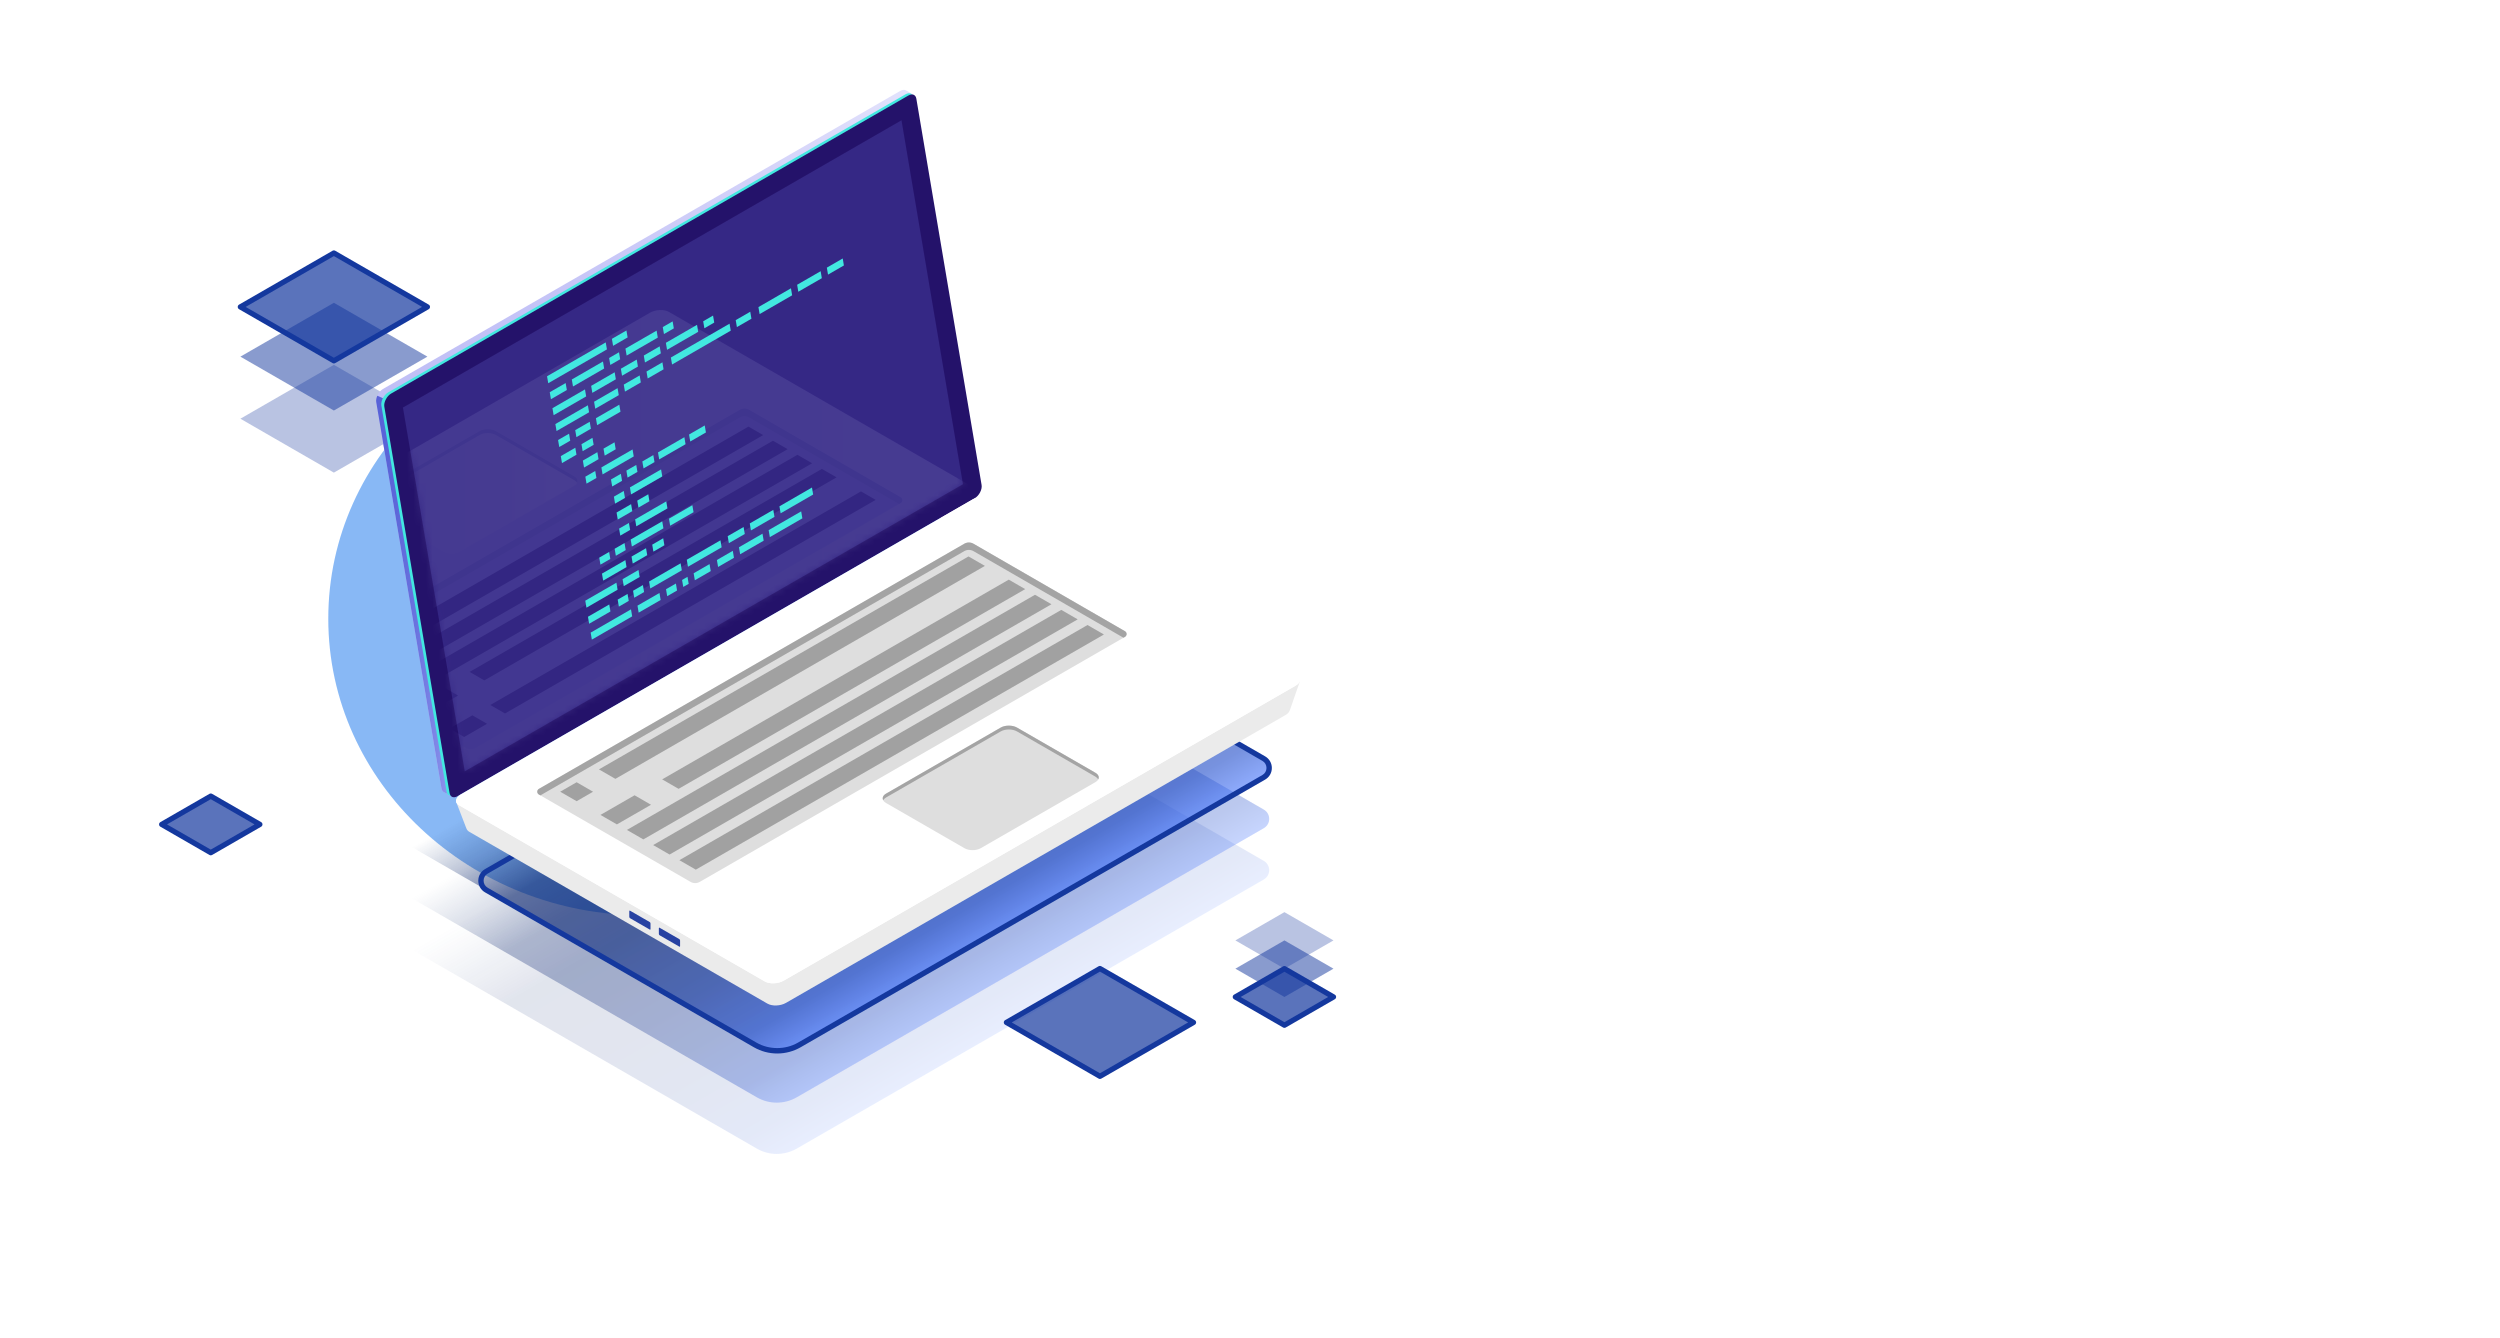<svg width="396" height="212" viewBox="0 0 396 212" fill="none" xmlns="http://www.w3.org/2000/svg">
<g clip-path="url(#clip0_349_4260)">
<g opacity="0.57">
<g filter="url(#filter0_f_349_4260)">
<path d="M102 145C129.614 145 152 123.957 152 98C152 72.043 129.614 51 102 51C74.386 51 52 72.043 52 98C52 123.957 74.386 145 102 145Z" fill="#2D83EE"/>
</g>
<g style="mix-blend-mode:lighten" filter="url(#filter1_f_349_4260)">
<path d="M102 103C104.209 103 106 100.761 106 98C106 95.239 104.209 93 102 93C99.791 93 98 95.239 98 98C98 100.761 99.791 103 102 103Z" fill="#D6E8FF"/>
</g>
</g>
<g opacity="0.2">
<path opacity="0.6" d="M-10.8 106.556L68.903 60.629L200.186 136.36C201.326 137.014 201.326 138.658 200.186 139.312L126.205 181.939C124.245 183.065 121.833 183.065 119.878 181.939L-10.8 106.556Z" fill="url(#paint0_linear_349_4260)"/>
</g>
<g opacity="0.5">
<path opacity="0.6" d="M-10.8 98.432L68.903 52.505L200.186 128.236C201.326 128.89 201.326 130.534 200.186 131.188L126.205 173.815C124.245 174.942 121.833 174.942 119.878 173.815L-10.8 98.432Z" fill="url(#paint1_linear_349_4260)"/>
</g>
<g style="mix-blend-mode:color-dodge">
<g style="mix-blend-mode:color-dodge" opacity="0.6">
<path d="M-10.8 90.314L68.903 44.387L200.186 120.118C201.326 120.772 201.326 122.416 200.186 123.07L126.205 165.697C124.245 166.824 121.833 166.824 119.878 165.697L-10.8 90.314Z" fill="url(#paint2_linear_349_4260)"/>
</g>
</g>
<path opacity="0.3" d="M52.886 74.863L38.077 66.324L52.886 57.79L67.7 66.324L52.886 74.863Z" fill="#14389E"/>
<path opacity="0.5" d="M52.886 65.027L38.077 56.493L52.886 47.96L67.7 56.493L52.886 65.027Z" fill="#14389E"/>
<path opacity="0.7" d="M52.886 57.148L38.077 48.614L52.886 40.081L67.7 48.614L52.886 57.148Z" fill="#14389E"/>
<path d="M52.886 57.569C52.812 57.569 52.743 57.551 52.675 57.512L37.866 48.978C37.735 48.904 37.655 48.762 37.655 48.614C37.655 48.466 37.735 48.324 37.866 48.25L52.675 39.717C52.806 39.643 52.965 39.643 53.097 39.717L67.905 48.25C68.036 48.324 68.116 48.466 68.116 48.614C68.116 48.762 68.036 48.904 67.905 48.978L53.097 57.512C53.034 57.551 52.96 57.569 52.886 57.569ZM38.915 48.614L52.886 56.664L66.856 48.614L52.886 40.564L38.915 48.614Z" fill="#14389E"/>
<g style="mix-blend-mode:overlay">
<path d="M123.115 166.875C121.816 166.875 120.539 166.534 119.422 165.891L76.826 141.349C76.159 140.962 75.76 140.274 75.76 139.506C75.76 138.738 76.159 138.049 76.826 137.662L153.895 93.255C154.026 93.181 154.186 93.181 154.317 93.255L200.396 119.805C201.063 120.192 201.462 120.88 201.462 121.648C201.462 122.416 201.063 123.105 200.396 123.491L126.815 165.891C125.692 166.534 124.415 166.875 123.115 166.875ZM154.106 94.097L77.248 138.385C76.843 138.618 76.603 139.033 76.603 139.5C76.603 139.966 76.843 140.382 77.248 140.615L119.838 165.157C121.821 166.3 124.404 166.3 126.387 165.157L199.968 122.758C200.373 122.524 200.613 122.109 200.613 121.642C200.613 121.176 200.373 120.761 199.968 120.527L154.106 94.097Z" fill="#14389E"/>
</g>
<g style="mix-blend-mode:overlay">
<path d="M154.198 76.091L143.949 15.391L144.776 15.044L143.539 14.333V14.339C143.3 14.179 142.958 14.191 142.587 14.407L60.661 61.613C59.989 62 59.481 62.996 59.595 63.69L69.929 124.874C69.986 125.192 70.14 125.403 70.362 125.494L71.577 126.194L71.787 125.067L71.719 125.09L153.149 78.168C153.81 77.781 154.318 76.786 154.198 76.091Z" fill="url(#paint3_linear_349_4260)"/>
</g>
<g style="mix-blend-mode:plus-darker">
<path d="M61.111 63.28L59.766 62.683C59.617 63.03 59.538 63.388 59.595 63.696L69.929 124.879C69.986 125.198 70.14 125.409 70.362 125.5L71.576 126.199L71.787 125.073L71.719 125.096L75.84 122.723L61.111 63.28Z" fill="url(#paint4_linear_349_4260)"/>
</g>
<g style="mix-blend-mode:soft-light">
<path d="M154.197 76.091L143.949 15.391L144.576 15.129C144.365 14.742 143.915 14.657 143.407 14.953L61.475 62.159C60.803 62.546 60.296 63.542 60.41 64.236L70.744 125.42C70.772 125.579 70.823 125.71 70.898 125.818L71.376 126.097C71.439 126.103 71.513 126.097 71.582 126.085L71.77 125.073L71.701 125.096L153.132 78.174C153.81 77.781 154.317 76.786 154.197 76.091Z" fill="#42E8E0"/>
</g>
<path d="M154.419 78.902L72.493 126.108C71.861 126.472 71.319 126.262 71.211 125.608L60.877 64.424C60.757 63.73 61.27 62.734 61.943 62.347L143.869 15.141C144.501 14.777 145.043 14.987 145.151 15.641L155.485 76.825C155.605 77.525 155.092 78.515 154.419 78.902Z" fill="#24126A"/>
<g opacity="0.51">
<path d="M142.798 19.049L63.824 64.555L73.617 122.177L152.533 76.7L142.798 19.049Z" fill="#453C9E"/>
</g>
<path d="M205.92 107.87L201.451 110.202L156.621 84.369C155.868 83.936 154.563 83.993 153.696 84.488L76.37 129.044C75.629 128.628 72.255 127.013 72.255 127.013L73.891 131.268L73.897 131.262C73.965 131.45 74.107 131.627 74.353 131.769L121.571 158.979C122.324 159.411 123.629 159.354 124.495 158.859L203.623 113.263C203.976 113.058 204.198 112.808 204.284 112.557L204.29 112.563L205.92 107.87Z" fill="#EBEBEB"/>
<path d="M205.23 108.604L124.136 155.332C123.247 155.844 121.907 155.901 121.138 155.457L72.745 127.57C71.975 127.127 72.072 126.353 72.961 125.841L154.055 79.112C154.945 78.6 156.284 78.543 157.054 78.987L205.447 106.874C206.216 107.318 206.119 108.092 205.23 108.604Z" fill="white"/>
<path d="M205.23 108.137L124.136 154.866C123.247 155.378 121.908 155.434 121.138 154.991L72.745 127.104C72.494 126.962 72.346 126.78 72.278 126.58C72.158 126.945 72.301 127.314 72.745 127.57L121.138 155.457C121.908 155.901 123.247 155.844 124.136 155.332L205.23 108.604C205.829 108.262 206.057 107.796 205.914 107.398C205.829 107.659 205.601 107.921 205.23 108.137Z" fill="white"/>
<path d="M99.678 145.223V144.335C99.678 144.25 99.729 144.21 99.792 144.25L102.927 146.059C102.989 146.093 103.041 146.196 103.041 146.275V147.163C103.041 147.248 102.989 147.288 102.927 147.248L99.792 145.439C99.729 145.405 99.678 145.308 99.678 145.223Z" fill="#2842A2"/>
<path d="M104.362 147.925V147.038C104.362 146.952 104.414 146.913 104.476 146.952L107.611 148.761C107.674 148.796 107.725 148.898 107.725 148.978V149.865C107.725 149.95 107.674 149.99 107.611 149.95L104.476 148.141C104.414 148.107 104.362 148.01 104.362 147.925Z" fill="#2842A2"/>
<path d="M85.359 124.959L152.75 86.127C153.2 85.865 153.753 85.871 154.204 86.127L178.201 99.985C178.543 100.184 178.543 100.679 178.201 100.878L110.838 139.693C110.388 139.949 109.835 139.949 109.39 139.693L85.359 125.852C85.017 125.659 85.017 125.158 85.359 124.959Z" fill="#DEDEDE"/>
<path d="M85.359 125.852L85.598 125.989L152.744 87.299C153.195 87.037 153.748 87.043 154.198 87.299L177.956 101.015L178.195 100.878C178.537 100.679 178.543 100.184 178.195 99.985L154.198 86.127C153.748 85.865 153.195 85.865 152.744 86.127L85.359 124.959C85.017 125.158 85.017 125.659 85.359 125.852Z" fill="#A4A4A4"/>
<path d="M156.01 89.637L97.477 123.372L94.872 121.87L153.411 88.141L156.01 89.637Z" fill="#A1A1A1"/>
<path d="M162.394 93.317L107.486 124.953L104.887 123.452L159.789 91.816L162.394 93.317Z" fill="#A1A1A1"/>
<path d="M166.549 95.713L101.906 132.963L99.301 131.461L163.944 94.211L166.549 95.713Z" fill="#A1A1A1"/>
<path d="M170.705 98.108L106.061 135.358L103.456 133.857L168.105 96.606L170.705 98.108Z" fill="#A1A1A1"/>
<path d="M174.86 100.503L110.216 137.753L107.611 136.252L172.261 99.001L174.86 100.503Z" fill="#A1A1A1"/>
<path d="M93.938 125.409L91.338 126.91L88.733 125.409L91.338 123.907L93.938 125.409Z" fill="#A1A1A1"/>
<path d="M103.12 127.474L97.716 130.585L95.111 129.084L100.515 125.972L103.12 127.474Z" fill="#A1A1A1"/>
<path d="M155.344 134.357L173.515 123.89C174.228 123.48 174.228 122.814 173.515 122.405L161.089 115.242C160.377 114.833 159.225 114.833 158.518 115.242L140.347 125.71C139.634 126.12 139.634 126.785 140.347 127.195L152.773 134.357C153.485 134.767 154.637 134.767 155.344 134.357Z" fill="#DEDEDE"/>
<path d="M140.347 126.324L158.518 115.857C159.231 115.447 160.382 115.447 161.089 115.857L173.515 123.019C173.732 123.144 173.88 123.298 173.96 123.457C174.148 123.099 174.005 122.695 173.515 122.41L161.089 115.248C160.377 114.839 159.225 114.839 158.518 115.248L140.347 125.716C139.857 126 139.714 126.404 139.902 126.762C139.982 126.598 140.13 126.45 140.347 126.324Z" fill="#A4A4A4"/>
<g opacity="0.11">
<mask id="mask0_349_4260" style="mask-type:luminance" maskUnits="userSpaceOnUse" x="63" y="19" width="90" height="104">
<path d="M142.798 19.049L63.824 64.555L73.617 122.177L152.533 76.7L142.798 19.049Z" fill="white"/>
</mask>
<g mask="url(#mask0_349_4260)">
<path d="M154.135 79.021L73.041 125.75C72.152 126.262 70.813 126.319 70.043 125.875L21.65 97.988C20.881 97.544 20.977 96.771 21.867 96.259L102.961 49.53C103.85 49.018 105.189 48.961 105.959 49.405L154.352 77.292C155.116 77.736 155.019 78.509 154.135 79.021Z" fill="url(#paint5_linear_349_4260)"/>
<path d="M72.797 87.395L90.968 76.928C91.681 76.518 91.681 75.853 90.968 75.449L78.542 68.286C77.83 67.877 76.678 67.877 75.972 68.286L57.8 78.754C57.087 79.163 57.087 79.829 57.8 80.233L70.226 87.395C70.939 87.805 72.09 87.805 72.797 87.395Z" fill="url(#paint6_linear_349_4260)"/>
<path d="M57.8 79.363L75.972 68.895C76.684 68.486 77.835 68.486 78.542 68.895L90.968 76.057C91.185 76.183 91.333 76.336 91.413 76.496C91.601 76.137 91.458 75.733 90.968 75.449L78.542 68.286C77.83 67.877 76.678 67.877 75.972 68.286L57.8 78.754C57.31 79.038 57.167 79.442 57.355 79.801C57.441 79.641 57.583 79.488 57.8 79.363Z" fill="#9198DB"/>
<path d="M49.815 103.762L117.206 64.93C117.656 64.668 118.209 64.674 118.659 64.93L142.656 78.788C142.998 78.987 142.998 79.482 142.656 79.681L75.299 118.497C74.849 118.753 74.296 118.753 73.852 118.497L49.821 104.656C49.467 104.456 49.467 103.956 49.815 103.762Z" fill="#ADB1F2"/>
<path d="M49.814 104.655L50.054 104.792L117.2 66.102C117.65 65.846 118.203 65.846 118.653 66.102L142.411 79.818L142.65 79.681C142.992 79.482 142.998 78.987 142.65 78.788L118.653 64.93C118.203 64.668 117.65 64.668 117.2 64.93L49.809 103.762C49.467 103.956 49.467 104.456 49.814 104.655Z" fill="#9198DB"/>
<path d="M136.375 77.838L77.665 111.67L79.991 113.012L138.701 79.181L136.375 77.838Z" fill="#24126A"/>
<path d="M130.184 74.277L74.387 106.43L76.712 107.773L132.51 75.614L130.184 74.277Z" fill="#24126A"/>
<path d="M70.22 108.831L65.005 111.835L67.331 113.172L72.546 110.174L70.22 108.831Z" fill="#24126A"/>
<path d="M74.82 113.308L71.195 115.396L73.521 116.739L77.146 114.645L74.82 113.308Z" fill="#24126A"/>
<path d="M126.308 72.041L61.129 109.599L63.455 110.942L128.634 73.384L126.308 72.041Z" fill="#24126A"/>
<path d="M122.432 69.811L57.253 107.369L59.578 108.706L124.758 71.148L122.432 69.811Z" fill="#24126A"/>
<path d="M118.556 67.575L53.377 105.133L55.703 106.476L120.882 68.918L118.556 67.575Z" fill="#24126A"/>
</g>
</g>
<g style="mix-blend-mode:overlay">
<path d="M93.561 100.207L99.95 96.52L100.138 97.63L93.749 101.316L93.561 100.207Z" fill="#42E8E0"/>
<path d="M100.977 95.934L104.459 93.926L104.647 95.036L101.165 97.044L100.977 95.934Z" fill="#42E8E0"/>
<path d="M109.874 90.803L112.393 89.352L112.582 90.462L110.062 91.912L109.874 90.803Z" fill="#42E8E0"/>
<path d="M108.039 91.867L108.9 91.366L109.088 92.476L108.227 92.971L108.039 91.867Z" fill="#42E8E0"/>
<path d="M105.496 93.329L107.064 92.43L107.246 93.534L105.684 94.438L105.496 93.329Z" fill="#42E8E0"/>
<path d="M98.616 91.742L101.136 90.285L101.324 91.395L98.804 92.845L98.616 91.742Z" fill="#42E8E0"/>
<path d="M92.706 95.149L97.642 92.299L97.825 93.409L92.894 96.259L92.706 95.149Z" fill="#42E8E0"/>
<path d="M99.779 77.201L104.715 74.356L104.904 75.466L99.967 78.31L99.779 77.201Z" fill="#42E8E0"/>
<path d="M97.243 78.669L98.805 77.764L98.993 78.873L97.426 79.772L97.243 78.669Z" fill="#42E8E0"/>
<path d="M100.605 82.27L105.536 79.42L105.724 80.529L100.788 83.373L100.605 82.27Z" fill="#42E8E0"/>
<path d="M98.064 83.732L99.625 82.833L99.813 83.937L98.252 84.841L98.064 83.732Z" fill="#42E8E0"/>
<path d="M96.137 55.344L86.84 60.703L86.652 59.599L95.949 54.235L96.137 55.344Z" fill="#42E8E0"/>
<path d="M99.415 53.45L97.112 54.781L96.924 53.672L99.227 52.346L99.415 53.45Z" fill="#42E8E0"/>
<path d="M115.75 52.375L106.454 57.739L106.266 56.63L115.562 51.271L115.75 52.375Z" fill="#42E8E0"/>
<path d="M119.028 50.486L116.725 51.811L116.537 50.708L118.84 49.377L119.028 50.486Z" fill="#42E8E0"/>
<path d="M89.788 61.778L87.268 63.235L87.08 62.125L89.6 60.675L89.788 61.778Z" fill="#42E8E0"/>
<path d="M105.109 58.502L102.595 59.952L102.407 58.849L104.927 57.392L105.109 58.502Z" fill="#42E8E0"/>
<path d="M95.698 58.371L90.762 61.221L90.574 60.111L95.51 57.261L95.698 58.371Z" fill="#42E8E0"/>
<path d="M98.234 56.909L96.672 57.807L96.484 56.704L98.052 55.799L98.234 56.909Z" fill="#42E8E0"/>
<path d="M104.191 53.478L99.26 56.323L99.072 55.213L104.008 52.369L104.191 53.478Z" fill="#42E8E0"/>
<path d="M106.733 52.011L105.171 52.915L104.983 51.806L106.545 50.907L106.733 52.011Z" fill="#42E8E0"/>
<path d="M104.681 55.97L102.162 57.421L101.979 56.317L104.493 54.861L104.681 55.97Z" fill="#42E8E0"/>
<path d="M110.592 52.562L105.662 55.407L105.474 54.297L110.41 51.453L110.592 52.562Z" fill="#42E8E0"/>
<path d="M113.135 51.095L111.573 51.999L111.385 50.89L112.947 49.985L113.135 51.095Z" fill="#42E8E0"/>
<path d="M92.849 62.791L87.696 65.766L87.508 64.657L92.661 61.682L92.849 62.791Z" fill="#42E8E0"/>
<path d="M97.551 60.077L93.823 62.228L93.641 61.118L97.363 58.968L97.551 60.077Z" fill="#42E8E0"/>
<path d="M101.045 58.063L98.531 59.514L98.343 58.405L100.862 56.954L101.045 58.063Z" fill="#42E8E0"/>
<path d="M125.475 46.777L120.322 49.752L120.134 48.643L125.287 45.667L125.475 46.777Z" fill="#42E8E0"/>
<path d="M130.178 44.063L126.45 46.214L126.268 45.104L129.99 42.959L130.178 44.063Z" fill="#42E8E0"/>
<path d="M133.672 42.049L131.158 43.5L130.97 42.396L133.489 40.94L133.672 42.049Z" fill="#42E8E0"/>
<path d="M123.463 80.199L128.616 77.224L128.804 78.333L123.651 81.308L123.463 80.199Z" fill="#42E8E0"/>
<path d="M118.761 82.912L122.489 80.762L122.677 81.871L118.949 84.022L118.761 82.912Z" fill="#42E8E0"/>
<path d="M115.267 84.926L117.786 83.476L117.974 84.585L115.455 86.036L115.267 84.926Z" fill="#42E8E0"/>
<path d="M121.753 83.971L126.906 81.001L127.094 82.105L121.941 85.08L121.753 83.971Z" fill="#42E8E0"/>
<path d="M117.051 86.684L120.779 84.534L120.967 85.643L117.239 87.794L117.051 86.684Z" fill="#42E8E0"/>
<path d="M113.557 88.704L116.076 87.248L116.258 88.357L113.745 89.808L113.557 88.704Z" fill="#42E8E0"/>
<path d="M100.942 79.294L102.687 78.293L102.869 79.397L101.13 80.404L100.942 79.294Z" fill="#42E8E0"/>
<path d="M97.665 81.183L99.968 79.858L100.156 80.967L97.853 82.292L97.665 81.183Z" fill="#42E8E0"/>
<path d="M93.31 65.305L88.157 68.275L87.969 67.171L93.122 64.196L93.31 65.305Z" fill="#42E8E0"/>
<path d="M98.013 62.592L94.285 64.742L94.103 63.633L97.825 61.483L98.013 62.592Z" fill="#42E8E0"/>
<path d="M101.506 60.578L98.993 62.029L98.805 60.919L101.324 59.469L101.506 60.578Z" fill="#42E8E0"/>
<path d="M90.323 69.805L88.585 70.807L88.397 69.697L90.141 68.696L90.323 69.805Z" fill="#42E8E0"/>
<path d="M93.6 67.911L91.303 69.242L91.115 68.133L93.412 66.807L93.6 67.911Z" fill="#42E8E0"/>
<path d="M98.286 65.214L94.581 67.348L94.393 66.244L98.098 64.105L98.286 65.214Z" fill="#42E8E0"/>
<path d="M103.313 86.269L105.052 85.262L105.24 86.371L103.496 87.378L103.313 86.269Z" fill="#42E8E0"/>
<path d="M100.036 88.158L102.333 86.832L102.521 87.942L100.224 89.267L100.036 88.158Z" fill="#42E8E0"/>
<path d="M95.351 90.86L99.061 88.721L99.244 89.83L95.539 91.969L95.351 90.86Z" fill="#42E8E0"/>
<path d="M105.964 82.162L109.669 80.023L109.857 81.132L106.152 83.271L105.964 82.162Z" fill="#42E8E0"/>
<path d="M99.899 85.461L104.898 82.577L105.086 83.686L100.088 86.57L99.899 85.461Z" fill="#42E8E0"/>
<path d="M97.362 86.923L98.924 86.024L99.112 87.134L97.55 88.033L97.362 86.923Z" fill="#42E8E0"/>
<path d="M94.923 88.334L96.485 87.43L96.673 88.539L95.111 89.438L94.923 88.334Z" fill="#42E8E0"/>
<path d="M95.26 74.038L100.196 71.193L100.384 72.297L95.448 75.147L95.26 74.038Z" fill="#42E8E0"/>
<path d="M92.718 75.506L94.285 74.601L94.473 75.71L92.906 76.609L92.718 75.506Z" fill="#42E8E0"/>
<path d="M95.596 71.063L97.34 70.061L97.528 71.165L95.784 72.172L95.596 71.063Z" fill="#42E8E0"/>
<path d="M101.746 73.094L103.485 72.087L103.673 73.196L101.934 74.197L101.746 73.094Z" fill="#42E8E0"/>
<path d="M104.226 71.66L108.404 69.254L108.592 70.363L104.414 72.769L104.226 71.66Z" fill="#42E8E0"/>
<path d="M109.145 68.827L111.63 67.393L111.818 68.503L109.333 69.936L109.145 68.827Z" fill="#42E8E0"/>
<path d="M92.324 72.957L94.621 71.626L94.809 72.735L92.512 74.061L92.324 72.957Z" fill="#42E8E0"/>
<path d="M92.107 70.357L93.846 69.35L94.034 70.46L92.29 71.461L92.107 70.357Z" fill="#42E8E0"/>
<path d="M88.83 72.246L91.127 70.92L91.315 72.024L89.018 73.355L88.83 72.246Z" fill="#42E8E0"/>
<path d="M99.221 74.544L100.782 73.645L100.971 74.749L99.403 75.653L99.221 74.544Z" fill="#42E8E0"/>
<path d="M96.781 75.949L98.343 75.05L98.531 76.16L96.969 77.059L96.781 75.949Z" fill="#42E8E0"/>
<path d="M108.785 88.664L114.12 85.586L114.308 86.696L108.973 89.773L108.785 88.664Z" fill="#42E8E0"/>
<path d="M102.817 92.112L107.811 89.227L107.999 90.337L103.005 93.215L102.817 92.112Z" fill="#42E8E0"/>
<path d="M100.275 93.573L101.837 92.675L102.025 93.778L100.463 94.683L100.275 93.573Z" fill="#42E8E0"/>
<path d="M97.842 94.979L99.404 94.08L99.592 95.183L98.03 96.088L97.842 94.979Z" fill="#42E8E0"/>
<path d="M96.507 95.747L93.133 97.692L93.321 98.802L96.695 96.856L96.507 95.747Z" fill="#42E8E0"/>
</g>
<path opacity="0.7" d="M174.23 170.486L159.422 161.953L174.23 153.414L189.045 161.953L174.23 170.486Z" fill="#14389E"/>
<path d="M174.23 170.907C174.156 170.907 174.088 170.89 174.02 170.85L159.211 162.317C159.08 162.243 159 162.101 159 161.953C159 161.805 159.08 161.663 159.211 161.589L174.02 153.055C174.151 152.982 174.31 152.982 174.441 153.055L189.256 161.589C189.387 161.663 189.467 161.805 189.467 161.953C189.467 162.101 189.387 162.243 189.256 162.317L174.447 170.85C174.379 170.884 174.305 170.907 174.23 170.907ZM160.26 161.953L174.23 170.003L188.201 161.953L174.23 153.903L160.26 161.953Z" fill="#14389E"/>
<path opacity="0.7" d="M203.452 162.398L195.683 157.921L203.452 153.438L211.221 157.921L203.452 162.398Z" fill="#14389E"/>
<path opacity="0.5" d="M203.452 157.921L195.683 153.438L203.452 148.961L211.221 153.438L203.452 157.921Z" fill="#14389E"/>
<path opacity="0.3" d="M203.452 153.438L195.683 148.961L203.452 144.483L211.221 148.961L203.452 153.438Z" fill="#14389E"/>
<path d="M203.452 162.813C203.378 162.813 203.309 162.796 203.241 162.756L195.472 158.279C195.341 158.205 195.261 158.063 195.261 157.915C195.261 157.767 195.341 157.625 195.472 157.551L203.241 153.074C203.372 153 203.531 153 203.663 153.074L211.432 157.551C211.563 157.625 211.643 157.767 211.643 157.915C211.643 158.063 211.563 158.205 211.432 158.279L203.663 162.756C203.6 162.796 203.526 162.813 203.452 162.813ZM196.52 157.921L203.452 161.914L210.383 157.921L203.452 153.927L196.52 157.921Z" fill="#14389E"/>
<path opacity="0.7" d="M33.386 135.063L25.611 130.585L33.38 126.108L41.155 130.585L33.386 135.063Z" fill="#14389E"/>
<path d="M33.386 135.484C33.312 135.484 33.244 135.466 33.175 135.427L25.406 130.95C25.275 130.876 25.195 130.733 25.195 130.585C25.195 130.438 25.275 130.295 25.406 130.221L33.175 125.744C33.306 125.67 33.466 125.67 33.597 125.744L41.366 130.221C41.497 130.295 41.577 130.438 41.577 130.585C41.577 130.733 41.497 130.876 41.366 130.95L33.597 135.427C33.529 135.461 33.455 135.484 33.386 135.484ZM26.455 130.585L33.386 134.579L40.317 130.585L33.386 126.592L26.455 130.585Z" fill="#14389E"/>
</g>
<defs>
<filter id="filter0_f_349_4260" x="5" y="4" width="194" height="188" filterUnits="userSpaceOnUse" color-interpolation-filters="sRGB">
<feFlood flood-opacity="0" result="BackgroundImageFix"/>
<feBlend mode="normal" in="SourceGraphic" in2="BackgroundImageFix" result="shape"/>
<feGaussianBlur stdDeviation="23.5" result="effect1_foregroundBlur_349_4260"/>
</filter>
<filter id="filter1_f_349_4260" x="84.3" y="79.3" width="35.4" height="37.4" filterUnits="userSpaceOnUse" color-interpolation-filters="sRGB">
<feFlood flood-opacity="0" result="BackgroundImageFix"/>
<feBlend mode="normal" in="SourceGraphic" in2="BackgroundImageFix" result="shape"/>
<feGaussianBlur stdDeviation="6.85" result="effect1_foregroundBlur_349_4260"/>
</filter>
<linearGradient id="paint0_linear_349_4260" x1="162.93" y1="160.781" x2="96.165" y2="44.918" gradientUnits="userSpaceOnUse">
<stop stop-color="#4373FC"/>
<stop offset="0.041" stop-color="#1C49C9"/>
<stop offset="0.115" stop-color="#14389E"/>
<stop offset="0.217" stop-color="#0E2B7E"/>
<stop offset="0.322" stop-color="#0C266E"/>
<stop offset="0.432" stop-color="#22417A" stop-opacity="0"/>
<stop offset="0.548" stop-color="#1E2A6C" stop-opacity="0"/>
<stop offset="0.673" stop-color="#1A1A63" stop-opacity="0"/>
<stop offset="0.813" stop-color="#19105D" stop-opacity="0"/>
<stop offset="1" stop-color="#180D5B" stop-opacity="0"/>
</linearGradient>
<linearGradient id="paint1_linear_349_4260" x1="162.93" y1="152.658" x2="96.165" y2="36.794" gradientUnits="userSpaceOnUse">
<stop stop-color="#4373FC"/>
<stop offset="0.041" stop-color="#1C49C9"/>
<stop offset="0.115" stop-color="#14389E"/>
<stop offset="0.217" stop-color="#0E2B7E"/>
<stop offset="0.322" stop-color="#0C266E"/>
<stop offset="0.432" stop-color="#22417A" stop-opacity="0"/>
<stop offset="0.548" stop-color="#1E2A6C" stop-opacity="0"/>
<stop offset="0.673" stop-color="#1A1A63" stop-opacity="0"/>
<stop offset="0.813" stop-color="#19105D" stop-opacity="0"/>
<stop offset="1" stop-color="#180D5B" stop-opacity="0"/>
</linearGradient>
<linearGradient id="paint2_linear_349_4260" x1="162.93" y1="144.54" x2="96.165" y2="28.676" gradientUnits="userSpaceOnUse">
<stop stop-color="#4373FC"/>
<stop offset="0.041" stop-color="#1C49C9"/>
<stop offset="0.115" stop-color="#14389E"/>
<stop offset="0.217" stop-color="#0E2B7E"/>
<stop offset="0.322" stop-color="#0C266E"/>
<stop offset="0.432" stop-color="#22417A" stop-opacity="0"/>
<stop offset="0.548" stop-color="#1E2A6C" stop-opacity="0"/>
<stop offset="0.673" stop-color="#1A1A63" stop-opacity="0"/>
<stop offset="0.813" stop-color="#19105D" stop-opacity="0"/>
<stop offset="1" stop-color="#180D5B" stop-opacity="0"/>
</linearGradient>
<linearGradient id="paint3_linear_349_4260" x1="59.573" y1="70.217" x2="154.217" y2="70.217" gradientUnits="userSpaceOnUse">
<stop stop-color="#C0BFF6"/>
<stop offset="0.294" stop-color="#C5C4F7"/>
<stop offset="0.64" stop-color="#D3D2F9"/>
<stop offset="1" stop-color="#E9E9FD"/>
</linearGradient>
<linearGradient id="paint4_linear_349_4260" x1="59.573" y1="94.441" x2="75.825" y2="94.441" gradientUnits="userSpaceOnUse">
<stop stop-color="#5761D7"/>
<stop offset="0.178" stop-color="#5C66D9"/>
<stop offset="0.388" stop-color="#6A73DF"/>
<stop offset="0.613" stop-color="#8289E8"/>
<stop offset="0.849" stop-color="#A3A7F5"/>
<stop offset="1" stop-color="#BCBEFF"/>
</linearGradient>
<linearGradient id="paint5_linear_349_4260" x1="66.07" y1="87.639" x2="199.809" y2="87.639" gradientUnits="userSpaceOnUse">
<stop stop-color="#C0BFF6"/>
<stop offset="0.294" stop-color="#C5C4F7"/>
<stop offset="0.64" stop-color="#D3D2F9"/>
<stop offset="1" stop-color="#E9E9FD"/>
</linearGradient>
<linearGradient id="paint6_linear_349_4260" x1="57.268" y1="77.841" x2="91.502" y2="77.841" gradientUnits="userSpaceOnUse">
<stop stop-color="#C0BFF6"/>
<stop offset="0.294" stop-color="#C5C4F7"/>
<stop offset="0.64" stop-color="#D3D2F9"/>
<stop offset="1" stop-color="#E9E9FD"/>
</linearGradient>
<clipPath id="clip0_349_4260">
<rect width="396" height="212" fill="white"/>
</clipPath>
</defs>
</svg>
